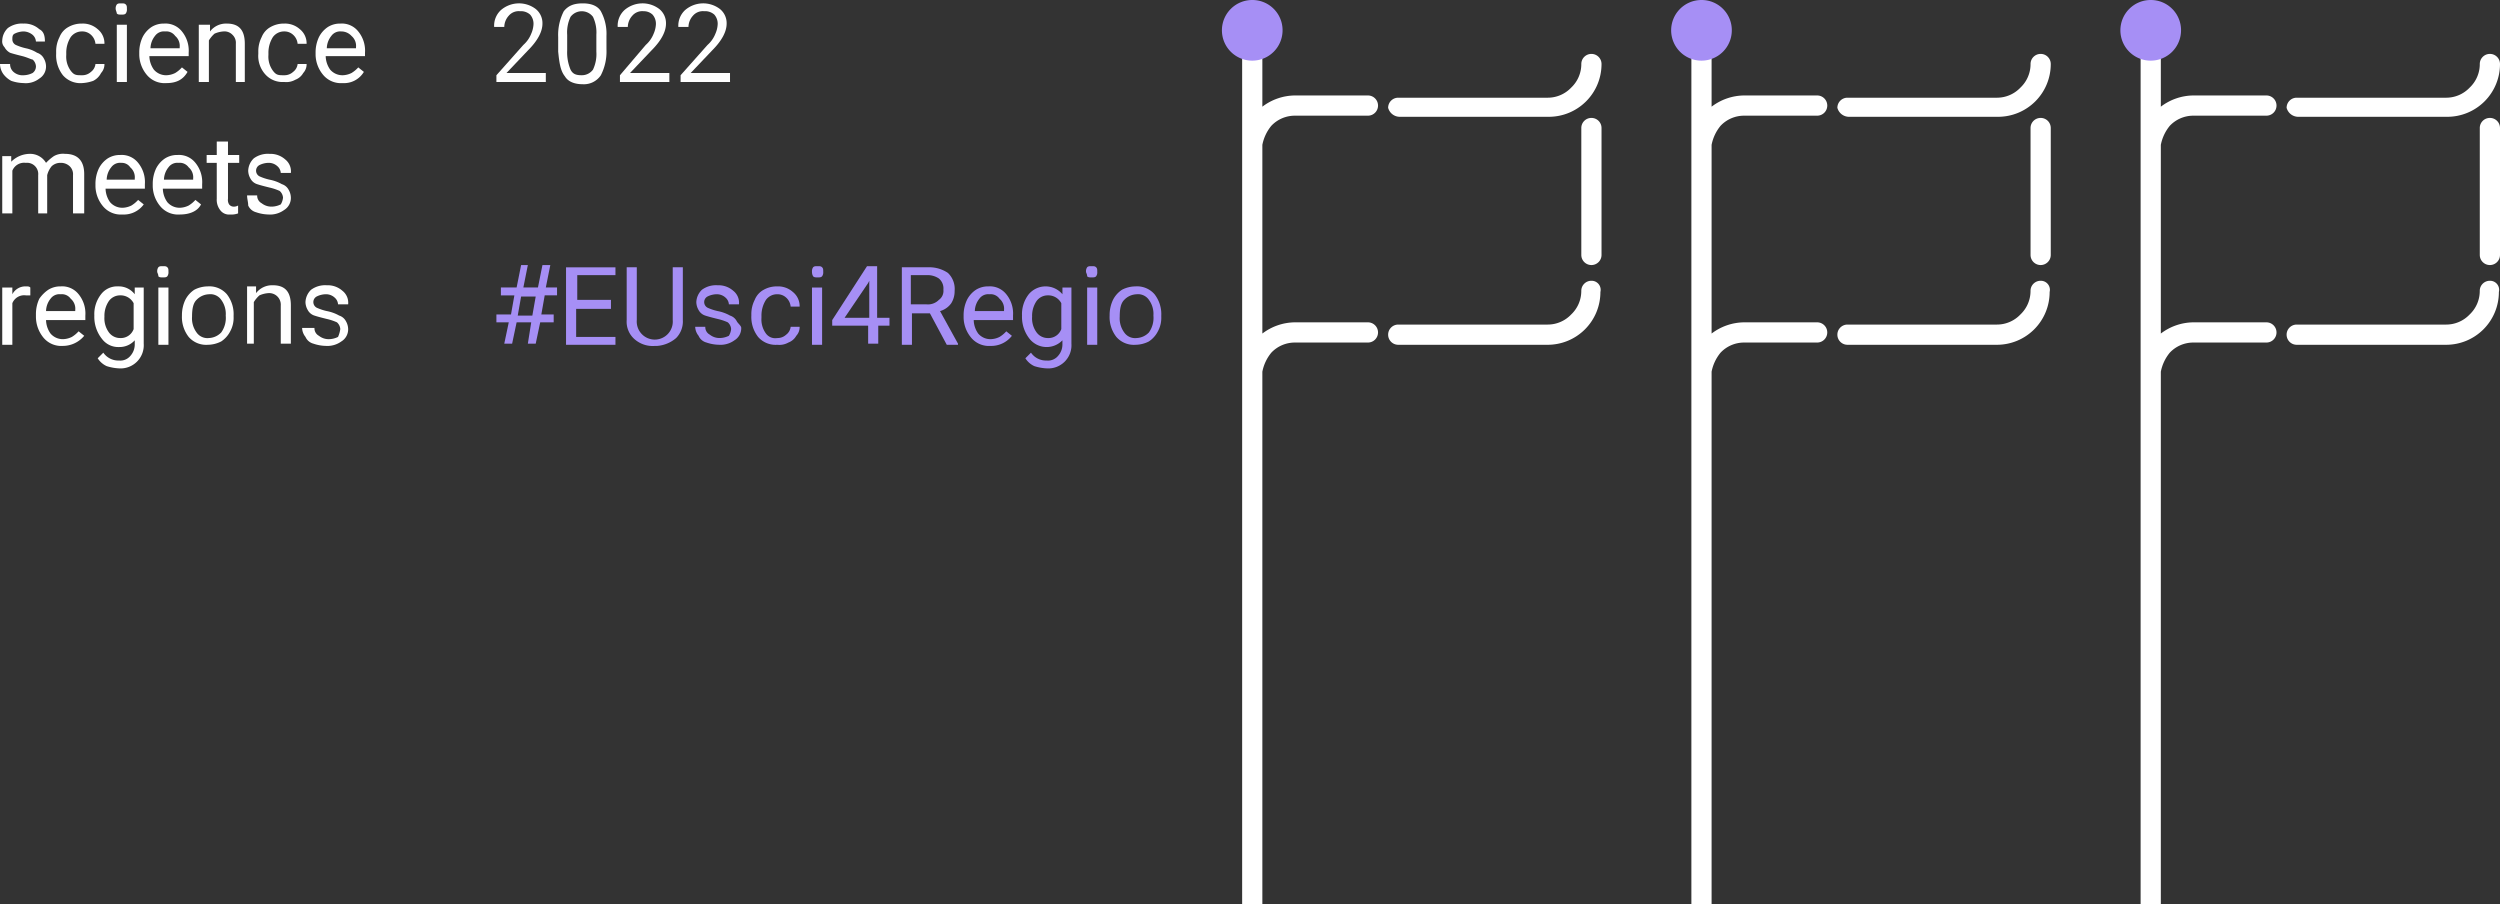 <svg xmlns="http://www.w3.org/2000/svg" width="579.313" height="209.5"><rect width="100%" height="100%" fill="#333333" stroke="none"/><path data-name="Path 253" d="M324.267 27.066h34.613a12.217 12.217 0 0 0 12.234-12.232 2.342 2.342 0 1 0-4.684 0 7.49 7.49 0 0 1-2.342 5.465 7.49 7.49 0 0 1-5.465 2.342h-34.614a2.332 2.332 0 0 0-2.342 2.342 2.8 2.8 0 0 0 2.6 2.082" fill="#fff"/><path data-name="Path 254" d="M368.767 65.062a2.332 2.332 0 0 0-2.342 2.342 7.49 7.49 0 0 1-2.342 5.465 7.49 7.49 0 0 1-5.465 2.342h-34.609a2.342 2.342 0 0 0 0 4.684h34.613a12.217 12.217 0 0 0 12.232-12.233 2.1 2.1 0 0 0-2.087-2.6" fill="#fff"/><path data-name="Path 255" d="M368.772 27.326a2.332 2.332 0 0 0-2.342 2.342v29.408a2.342 2.342 0 1 0 4.684 0V29.668a2.332 2.332 0 0 0-2.342-2.342" fill="#fff"/><path data-name="Path 257" d="M428.367 27.066h34.613a12.217 12.217 0 0 0 12.234-12.232 2.342 2.342 0 1 0-4.684 0 7.49 7.49 0 0 1-2.342 5.465 7.49 7.49 0 0 1-5.465 2.342h-34.614a2.332 2.332 0 0 0-2.342 2.342 2.8 2.8 0 0 0 2.6 2.082" fill="#fff"/><path data-name="Path 258" d="M472.866 65.062a2.332 2.332 0 0 0-2.342 2.342 7.49 7.49 0 0 1-2.342 5.465 7.49 7.49 0 0 1-5.465 2.342h-34.609a2.342 2.342 0 0 0 0 4.684h34.613a12.217 12.217 0 0 0 12.232-12.233 2.1 2.1 0 0 0-2.087-2.6" fill="#fff"/><path data-name="Path 259" d="M472.871 27.326a2.332 2.332 0 0 0-2.342 2.342v29.408a2.342 2.342 0 1 0 4.684 0V29.668a2.332 2.332 0 0 0-2.342-2.342" fill="#fff"/><path data-name="Path 261" d="M532.466 27.066h34.613a12.218 12.218 0 0 0 12.234-12.232 2.342 2.342 0 1 0-4.684 0 7.49 7.49 0 0 1-2.342 5.465 7.49 7.49 0 0 1-5.465 2.342h-34.614a2.332 2.332 0 0 0-2.342 2.342 2.8 2.8 0 0 0 2.6 2.082" fill="#fff"/><path data-name="Path 262" d="M576.966 65.062a2.332 2.332 0 0 0-2.342 2.342 7.49 7.49 0 0 1-2.342 5.465 7.49 7.49 0 0 1-5.465 2.342h-34.609a2.342 2.342 0 0 0 0 4.684h34.613a12.218 12.218 0 0 0 12.232-12.233 2.1 2.1 0 0 0-2.087-2.6" fill="#fff"/><path data-name="Path 263" d="M576.971 27.326a2.332 2.332 0 0 0-2.342 2.342v29.408a2.342 2.342 0 1 0 4.684 0V29.668a2.332 2.332 0 0 0-2.342-2.342" fill="#fff"/><path data-name="Path 265" d="M500.718 86.143a9.9 9.9 0 0 1 2.082-4.424 7.49 7.49 0 0 1 5.465-2.342h16.916a2.342 2.342 0 0 0 0-4.684h-16.915a12.594 12.594 0 0 0-7.547 2.6V33.572a9.9 9.9 0 0 1 2.082-4.424 7.49 7.49 0 0 1 5.465-2.342h16.916a2.342 2.342 0 0 0 0-4.684h-16.916a12.594 12.594 0 0 0-7.547 2.6V9.369a2.342 2.342 0 1 0-4.684 0V209.5h4.684V86.143Z" fill="#fff"/><path data-name="Path 266" d="M396.618 86.143a9.9 9.9 0 0 1 2.082-4.424 7.49 7.49 0 0 1 5.465-2.342h16.916a2.342 2.342 0 0 0 0-4.684h-16.915a12.594 12.594 0 0 0-7.547 2.6V33.572a9.9 9.9 0 0 1 2.082-4.424 7.49 7.49 0 0 1 5.465-2.342h16.916a2.342 2.342 0 0 0 0-4.684h-16.916a12.594 12.594 0 0 0-7.547 2.6V9.369a2.342 2.342 0 1 0-4.684 0V209.5h4.684V86.143Z" fill="#fff"/><path data-name="Path 267" d="M292.519 86.143a9.9 9.9 0 0 1 2.082-4.424 7.49 7.49 0 0 1 5.465-2.342h16.916a2.342 2.342 0 1 0 0-4.684h-16.915a12.594 12.594 0 0 0-7.547 2.6V33.572a9.9 9.9 0 0 1 2.082-4.424 7.49 7.49 0 0 1 5.465-2.342h16.916a2.342 2.342 0 1 0 0-4.684h-16.916a12.594 12.594 0 0 0-7.547 2.6V9.369a2.342 2.342 0 0 0-4.684 0V209.5h4.684Z" fill="#fff"/><path data-name="Path 256" d="M297.203 7.027A7.027 7.027 0 1 1 290.177 0a7 7 0 0 1 7.027 7.027" fill="#a68ff5"/><path data-name="Path 260" d="M401.303 7.027A7.027 7.027 0 1 1 394.277 0a7 7 0 0 1 7.027 7.027" fill="#a68ff5"/><path data-name="Path 264" d="M505.402 7.027A7.027 7.027 0 1 1 498.376 0a7 7 0 0 1 7.027 7.027" fill="#a68ff5"/><g data-name="Group 17" fill="#fff"><path data-name="Path 268" d="M8.328 15.354a2.249 2.249 0 0 0-.781-1.561c-.26 0-1.3-.52-2.342-.781s-2.082-.52-2.863-.781a3.136 3.136 0 0 1-1.3-1.3A1.912 1.912 0 0 1 .52 9.365a4.179 4.179 0 0 1 1.3-2.863 5.507 5.507 0 0 1 3.645-1.037 5.148 5.148 0 0 1 3.644 1.3c1.041.52 1.3 1.561 1.3 2.863H8.328a2.249 2.249 0 0 0-.781-1.563 3.461 3.461 0 0 0-2.082-.781 4.9 4.9 0 0 0-2.082.52c-.52.26-.52.781-.52 1.3a1.431 1.431 0 0 0 .781 1.3 12.1 12.1 0 0 0 2.342.781 7.794 7.794 0 0 1 2.6 1.041 2.665 2.665 0 0 1 1.561 1.3 3.761 3.761 0 0 1 .52 1.822 3.265 3.265 0 0 1-1.561 2.863 5.088 5.088 0 0 1-3.643 1.041 9.356 9.356 0 0 1-2.863-.52 5.644 5.644 0 0 1-1.819-1.556A4.2 4.2 0 0 1 0 14.834h2.342a2.363 2.363 0 0 0 .781 1.822 3.181 3.181 0 0 0 2.342.781 4.9 4.9 0 0 0 2.082-.52 1.855 1.855 0 0 0 .781-1.563Z"/><path data-name="Path 269" d="M18.998 17.436a2.955 2.955 0 0 0 2.082-.781 2.634 2.634 0 0 0 1.041-1.822h2.082a2.955 2.955 0 0 1-.781 2.082 4.1 4.1 0 0 1-1.822 1.822 9.247 9.247 0 0 1-2.6.52 5.361 5.361 0 0 1-4.424-1.822 7.5 7.5 0 0 1-1.564-4.943v-.52a7.2 7.2 0 0 1 .781-3.383 4.592 4.592 0 0 1 2.082-2.343 6.182 6.182 0 0 1 3.123-.781 5.148 5.148 0 0 1 3.643 1.3 4.2 4.2 0 0 1 1.561 3.383h-2.081a3.213 3.213 0 0 0-1.041-2.083 2.955 2.955 0 0 0-2.082-.781 3.2 3.2 0 0 0-2.6 1.3 6.735 6.735 0 0 0-1.044 3.647v.52a5.507 5.507 0 0 0 1.041 3.644c.781 1.041 1.301 1.041 2.603 1.041Z"/><path data-name="Path 270" d="M26.806 2.081a1.565 1.565 0 0 1 .26-1.04c.26-.26.521-.26 1.04-.26s.781 0 1.041.26.26.52.26 1.041a1.565 1.565 0 0 1-.26 1.041c-.26.26-.52.26-1.041.26s-.781 0-1.041-.26c.001-.26-.259-.781-.259-1.042Zm2.6 16.916h-2.34V5.726h2.34Z"/><path data-name="Path 271" d="M38.517 19.258a5.361 5.361 0 0 1-4.424-1.822 7.482 7.482 0 0 1-1.822-4.684v-.52a8.312 8.312 0 0 1 .781-3.643 6.144 6.144 0 0 1 2.082-2.342 5.246 5.246 0 0 1 2.862-.782 4.853 4.853 0 0 1 4.164 1.822 7.045 7.045 0 0 1 1.561 4.945v.781h-9.108a5.58 5.58 0 0 0 1.041 3.123 3.728 3.728 0 0 0 2.863 1.3 4.9 4.9 0 0 0 2.082-.52 6.9 6.9 0 0 0 1.561-1.3l1.3 1.041c-1.039 1.82-2.601 2.601-4.943 2.601Zm-.26-11.971a2.537 2.537 0 0 0-2.342 1.041 4.736 4.736 0 0 0-1.044 2.862h6.766v-.26a3.018 3.018 0 0 0-1.041-2.6 2.537 2.537 0 0 0-2.339-1.043Z"/><path data-name="Path 272" d="M48.664 5.725v1.562a4.682 4.682 0 0 1 3.9-1.822c2.863 0 4.164 1.561 4.164 4.684v8.848h-2.076v-8.848a2.562 2.562 0 0 0-.781-2.084 2.562 2.562 0 0 0-2.082-.781 6.125 6.125 0 0 0-2.082.52 6.9 6.9 0 0 0-1.301 1.561v9.629h-2.342V5.725Z"/><path data-name="Path 273" d="M65.843 17.436a2.955 2.955 0 0 0 2.082-.781 2.634 2.634 0 0 0 1.041-1.822h2.082a2.955 2.955 0 0 1-.781 2.082 3.5 3.5 0 0 1-1.822 1.561 4.28 4.28 0 0 1-2.6.52 5.361 5.361 0 0 1-4.424-1.822 6.362 6.362 0 0 1-1.564-4.682v-.52a7.2 7.2 0 0 1 .781-3.383 4.592 4.592 0 0 1 2.082-2.342 6.182 6.182 0 0 1 3.123-.782 5.148 5.148 0 0 1 3.643 1.3 4.2 4.2 0 0 1 1.561 3.383h-2.081a3.213 3.213 0 0 0-1.041-2.083 2.955 2.955 0 0 0-2.082-.781 3.2 3.2 0 0 0-2.6 1.3 6.735 6.735 0 0 0-1.041 3.643v.52a5.507 5.507 0 0 0 1.041 3.643c.778 1.046 1.298 1.046 2.6 1.046Z"/><path data-name="Path 274" d="M79.376 19.258a5.361 5.361 0 0 1-4.424-1.822 7.482 7.482 0 0 1-1.822-4.684v-.52a8.313 8.313 0 0 1 .781-3.643 6.144 6.144 0 0 1 2.082-2.342 5.246 5.246 0 0 1 2.862-.782 4.853 4.853 0 0 1 4.164 1.822 7.045 7.045 0 0 1 1.561 4.945v.781h-9.108a5.58 5.58 0 0 0 1.041 3.123 3.728 3.728 0 0 0 2.863 1.3 4.9 4.9 0 0 0 2.082-.52 6.9 6.9 0 0 0 1.561-1.3l1.3 1.041a5.356 5.356 0 0 1-4.943 2.601Zm-.26-11.971a2.537 2.537 0 0 0-2.342 1.041 4.736 4.736 0 0 0-1.044 2.862h6.766v-.26a3.018 3.018 0 0 0-1.041-2.6 3.179 3.179 0 0 0-2.339-1.043Z"/></g><g data-name="Group 18" fill="#fff"><path data-name="Path 275" d="M2.602 35.914v1.561a6.142 6.142 0 0 1 4.164-1.821 4.281 4.281 0 0 1 3.9 2.082 11.319 11.319 0 0 1 1.822-1.561 4.28 4.28 0 0 1 2.6-.52c2.863 0 4.424 1.561 4.424 4.684v9.109H16.92v-8.849a2.562 2.562 0 0 0-.781-2.082 2.955 2.955 0 0 0-2.082-.781 2.955 2.955 0 0 0-2.082.781 5.231 5.231 0 0 0-1.041 2.082v8.848H8.848v-8.848a2.6 2.6 0 0 0-2.863-2.863 2.947 2.947 0 0 0-3.123 1.818v9.889H.52V36.174h2.082Z"/><path data-name="Path 276" d="M28.367 49.707a5.361 5.361 0 0 1-4.424-1.822 7.482 7.482 0 0 1-1.822-4.684v-.521a8.312 8.312 0 0 1 .781-3.643 6.144 6.144 0 0 1 2.082-2.342 5.246 5.246 0 0 1 2.863-.781 4.853 4.853 0 0 1 4.164 1.822 7.045 7.045 0 0 1 1.561 4.945v1.041h-9.109a5.58 5.58 0 0 0 1.041 3.123 3.728 3.728 0 0 0 2.863 1.3 4.9 4.9 0 0 0 2.082-.52 6.9 6.9 0 0 0 1.561-1.3l1.3 1.041a5.716 5.716 0 0 1-4.943 2.341Zm-.26-11.971a2.537 2.537 0 0 0-2.342 1.041 4.736 4.736 0 0 0-1.044 2.862h6.506v-.26a3.018 3.018 0 0 0-1.041-2.6 2.367 2.367 0 0 0-2.079-1.043Z"/><path data-name="Path 277" d="M41.639 49.707a5.361 5.361 0 0 1-4.424-1.822 7.482 7.482 0 0 1-1.822-4.684v-.521a8.312 8.312 0 0 1 .781-3.643 6.144 6.144 0 0 1 2.082-2.342 5.246 5.246 0 0 1 2.863-.781 4.853 4.853 0 0 1 4.164 1.822 7.045 7.045 0 0 1 1.561 4.945v1.041h-9.109a5.58 5.58 0 0 0 1.041 3.123 3.728 3.728 0 0 0 2.863 1.3 4.9 4.9 0 0 0 2.082-.52 6.9 6.9 0 0 0 1.561-1.3l1.3 1.041c-.779 1.56-2.601 2.341-4.943 2.341Zm-.26-11.971a2.537 2.537 0 0 0-2.342 1.041 4.736 4.736 0 0 0-1.044 2.862h6.766v-.26a3.018 3.018 0 0 0-1.041-2.6 2.537 2.537 0 0 0-2.339-1.043Z"/><path data-name="Path 278" d="M52.83 32.791v3.123h2.6v1.822h-2.6v8.328a1.95 1.95 0 0 0 .26 1.3 1.352 1.352 0 0 0 1.041.521 1.967 1.967 0 0 0 1.041-.26v1.822a4.429 4.429 0 0 1-1.822.26 2.537 2.537 0 0 1-2.342-1.041 3.885 3.885 0 0 1-.781-2.6v-8.33h-2.342v-1.822h2.342v-3.123h2.6Z"/><path data-name="Path 279" d="M65.582 45.804a2.249 2.249 0 0 0-.781-1.561 12.1 12.1 0 0 0-2.342-.781c-1.041-.26-2.082-.521-2.863-.781a2.665 2.665 0 0 1-1.561-1.3 3.761 3.761 0 0 1-.521-1.827 4.179 4.179 0 0 1 1.3-2.863 5.507 5.507 0 0 1 3.64-1.037 5.148 5.148 0 0 1 3.648 1.3 3.5 3.5 0 0 1 1.3 3.123h-2.341a2.249 2.249 0 0 0-.781-1.561 2.955 2.955 0 0 0-2.082-.781 4.9 4.9 0 0 0-2.082.52 1.475 1.475 0 0 0 0 2.6 12.1 12.1 0 0 0 2.342.781 9.323 9.323 0 0 1 2.863 1.041 2.665 2.665 0 0 1 1.561 1.3 3.761 3.761 0 0 1 .521 1.822 3.265 3.265 0 0 1-1.561 2.863 5.507 5.507 0 0 1-3.643 1.041 9.356 9.356 0 0 1-2.863-.521 2.752 2.752 0 0 1-1.822-1.561c0-.781-.26-1.561-.26-2.342h2.342a1.965 1.965 0 0 0 1.041 1.822 3.633 3.633 0 0 0 2.342.781 4.9 4.9 0 0 0 2.082-.52 3.7 3.7 0 0 0 .521-1.558Z"/></g><g data-name="Group 19" fill="#fff"><path data-name="Path 280" d="M7.026 68.445H5.985a2.947 2.947 0 0 0-3.123 1.818v9.629H.52V66.623h2.342v1.561a3.4 3.4 0 0 1 3.123-1.821c.52 0 .781 0 1.041.26v1.822Z"/><path data-name="Path 281" d="M14.573 80.156a5.361 5.361 0 0 1-4.424-1.822 7.639 7.639 0 0 1-1.822-4.944v-.52a8.312 8.312 0 0 1 .781-3.643 7.921 7.921 0 0 1 2.082-2.082 5.246 5.246 0 0 1 2.862-.782 4.853 4.853 0 0 1 4.164 1.822 7.045 7.045 0 0 1 1.561 4.945v1.041h-9.108a5.581 5.581 0 0 0 1.041 3.122 3.728 3.728 0 0 0 2.863 1.3 4.9 4.9 0 0 0 2.082-.521 6.9 6.9 0 0 0 1.561-1.3l1.3 1.041a6.442 6.442 0 0 1-4.943 2.343Zm-.52-11.971a2.537 2.537 0 0 0-2.342 1.041 4.736 4.736 0 0 0-1.041 2.863h6.766v-.26a3.018 3.018 0 0 0-1.041-2.6 2.537 2.537 0 0 0-2.343-1.044Z"/><path data-name="Path 282" d="M21.86 73.129a7.5 7.5 0 0 1 1.561-4.945 4.682 4.682 0 0 1 3.9-1.822 4.682 4.682 0 0 1 3.9 1.822v-1.561h2.082v13.013a5.373 5.373 0 0 1-5.718 5.727 11.068 11.068 0 0 1-2.863-.521 4.821 4.821 0 0 1-2.082-1.822l1.3-1.3a4.221 4.221 0 0 0 3.643 1.822 3.018 3.018 0 0 0 2.6-1.041 3.976 3.976 0 0 0 1.041-2.6v-1.046a4.725 4.725 0 0 1-3.643 1.561 4.682 4.682 0 0 1-3.9-1.822 8.169 8.169 0 0 1-1.821-5.465Zm2.342.26a5.507 5.507 0 0 0 1.041 3.643 3.2 3.2 0 0 0 2.6 1.3 3.138 3.138 0 0 0 3.123-2.082v-5.987a3.4 3.4 0 0 0-3.123-1.822 3.2 3.2 0 0 0-2.6 1.3 6.066 6.066 0 0 0-1.041 3.649Z"/><path data-name="Path 283" d="M36.434 62.979a1.565 1.565 0 0 1 .26-1.041c.26-.26.52-.26 1.041-.26s.781 0 1.041.26.26.521.26 1.041a1.565 1.565 0 0 1-.26 1.041c-.26.26-.52.26-1.041.26s-.781 0-1.041-.26c0-.519-.26-.78-.26-1.041Zm2.6 16.916h-2.34V66.624h2.34Z"/><path data-name="Path 284" d="M42.16 73.129a8.312 8.312 0 0 1 .781-3.643 6.144 6.144 0 0 1 2.082-2.342 6.929 6.929 0 0 1 3.123-.781 5.361 5.361 0 0 1 4.424 1.822 7.5 7.5 0 0 1 1.561 4.945v.26a6.511 6.511 0 0 1-.781 3.383 6.144 6.144 0 0 1-2.082 2.342 6.929 6.929 0 0 1-3.123.781 5.361 5.361 0 0 1-4.424-1.822 7.5 7.5 0 0 1-1.561-4.945Zm2.342.26a5.507 5.507 0 0 0 1.041 3.643 3.052 3.052 0 0 0 2.863 1.3 4.179 4.179 0 0 0 2.863-1.3 5.817 5.817 0 0 0 1.041-3.9 5.507 5.507 0 0 0-1.041-3.643 3.052 3.052 0 0 0-2.863-1.3 4.179 4.179 0 0 0-2.863 1.3c-.783.774-1.041 2.074-1.041 3.901Z"/><path data-name="Path 285" d="M59.336 66.363v1.561a4.682 4.682 0 0 1 3.9-1.822c2.863 0 4.164 1.561 4.164 4.684v8.848h-2.339v-8.847a2.687 2.687 0 0 0-2.863-2.863 6.125 6.125 0 0 0-2.082.521 6.9 6.9 0 0 0-1.3 1.561v9.629h-1.562V66.363Z"/><path data-name="Path 286" d="M78.854 76.253a2.249 2.249 0 0 0-.781-1.561 12.1 12.1 0 0 0-2.342-.781c-1.041-.26-2.082-.521-2.863-.781a2.665 2.665 0 0 1-1.561-1.3 3.761 3.761 0 0 1-.521-1.822 4.179 4.179 0 0 1 1.3-2.863 5.507 5.507 0 0 1 3.645-1.042 5.148 5.148 0 0 1 3.643 1.3 3.5 3.5 0 0 1 1.3 3.123h-2.34a2.249 2.249 0 0 0-.781-1.561 2.955 2.955 0 0 0-2.082-.781 4.9 4.9 0 0 0-2.082.519 1.475 1.475 0 0 0 0 2.6 12.1 12.1 0 0 0 2.342.781 9.323 9.323 0 0 1 2.863 1.041 2.665 2.665 0 0 1 1.561 1.3 3.761 3.761 0 0 1 .521 1.822 3.265 3.265 0 0 1-1.561 2.863 5.507 5.507 0 0 1-3.643 1.041 9.356 9.356 0 0 1-2.863-.521 2.752 2.752 0 0 1-1.822-1.561 3.461 3.461 0 0 1-.781-2.082h2.863a1.965 1.965 0 0 0 1.037 1.827 3.633 3.633 0 0 0 2.342.781 4.9 4.9 0 0 0 2.082-.521 6.62 6.62 0 0 0 .524-1.821Z"/></g><g data-name="Group 20" fill="#fff"><path data-name="Path 287" d="M126.741 18.998H115.03v-1.561l6.246-7.027a6.789 6.789 0 0 0 1.822-2.6 6.125 6.125 0 0 0 .521-2.082 3.181 3.181 0 0 0-.782-2.347 3.181 3.181 0 0 0-2.342-.781 3.018 3.018 0 0 0-2.6 1.041 3.976 3.976 0 0 0-1.041 2.6h-2.345a4.91 4.91 0 0 1 1.561-3.9 6.414 6.414 0 0 1 8.068-.26 4.2 4.2 0 0 1 1.561 3.383c0 1.822-1.041 3.9-3.383 6.246l-4.945 5.2h9.109v2.082Z"/><path data-name="Path 288" d="M140.534 11.451a12.015 12.015 0 0 1-1.3 5.986 4.727 4.727 0 0 1-4.164 2.082c-1.822 0-3.383-.52-4.164-1.822-1.041-1.3-1.3-3.123-1.561-5.725V8.588a12.015 12.015 0 0 1 1.298-5.985c1.042-1.302 2.343-1.822 4.425-1.822 1.822 0 3.383.52 4.164 1.822a10.937 10.937 0 0 1 1.3 5.725Zm-2.343-3.383a8.415 8.415 0 0 0-.781-4.164 3.253 3.253 0 0 0-5.2 0 8.415 8.415 0 0 0-.781 4.164v3.643a10.37 10.37 0 0 0 .781 4.424c.521 1.041 1.3 1.3 2.6 1.3a3.2 3.2 0 0 0 2.6-1.3 8.415 8.415 0 0 0 .781-4.164Z"/><path data-name="Path 289" d="M155.368 18.998h-11.711v-1.561l5.986-7.027a6.789 6.789 0 0 0 1.822-2.6 6.125 6.125 0 0 0 .52-2.082 3.181 3.181 0 0 0-.781-2.347 2.955 2.955 0 0 0-2.082-.781 3.018 3.018 0 0 0-2.6 1.041 3.976 3.976 0 0 0-1.041 2.6h-2.345a4.91 4.91 0 0 1 1.561-3.9 6.414 6.414 0 0 1 8.068-.26 4.2 4.2 0 0 1 1.561 3.383c0 1.822-1.041 3.9-3.383 6.246l-4.945 5.2h9.109v2.082Z"/><path data-name="Path 290" d="M169.422 18.998H157.71v-1.561l6.246-7.027a6.789 6.789 0 0 0 1.822-2.6 6.125 6.125 0 0 0 .521-2.082 3.181 3.181 0 0 0-.781-2.347 3.181 3.181 0 0 0-2.342-.781 3.018 3.018 0 0 0-2.6 1.041 3.976 3.976 0 0 0-1.041 2.6h-2.345a4.91 4.91 0 0 1 1.561-3.9 6.414 6.414 0 0 1 8.068-.26 4.2 4.2 0 0 1 1.561 3.383c0 1.822-1.041 3.9-3.383 6.246l-4.945 5.2h9.109v2.082Z"/></g><g data-name="Group 21" fill="#a68ff5"><path data-name="Path 291" d="M123.098 74.692h-3.384l-1.041 4.945h-1.821l1.041-4.945h-2.863V72.87h3.383l.781-4.424h-3.123v-1.827h3.643l1.041-5.2h1.561l-1.041 5.2h3.383l1.041-5.2h1.822l-1.041 5.2h2.6v1.822h-2.859l-.781 4.424h2.863v1.822h-3.123l-1.041 4.945h-1.822Zm-3.123-1.561h3.383l.781-4.424h-3.384Z"/><path data-name="Path 292" d="M141.315 71.569h-7.808v6.506h9.109v1.822h-11.451V61.94h11.451v1.822h-8.851v5.725h7.81v2.082Z"/><path data-name="Path 293" d="M158.231 61.939v12.232a5.5 5.5 0 0 1-1.561 4.168 7.647 7.647 0 0 1-4.424 1.822h-.521a6.362 6.362 0 0 1-4.684-1.561 5.361 5.361 0 0 1-1.822-4.429V61.939h2.342v12.232a4.178 4.178 0 1 0 8.328 0V61.939Z"/><path data-name="Path 294" d="M169.422 76.253a2.249 2.249 0 0 0-.781-1.561 12.1 12.1 0 0 0-2.342-.781c-1.041-.26-2.082-.521-2.863-.781a2.665 2.665 0 0 1-1.561-1.3 3.762 3.762 0 0 1-.52-1.822 4.179 4.179 0 0 1 1.3-2.863 5.507 5.507 0 0 1 3.639-1.042 5.148 5.148 0 0 1 3.643 1.3 3.5 3.5 0 0 1 1.3 3.123h-2.336a2.249 2.249 0 0 0-.781-1.561 2.955 2.955 0 0 0-2.082-.781 4.9 4.9 0 0 0-2.081.519 1.475 1.475 0 0 0 0 2.6 12.1 12.1 0 0 0 2.342.781 9.323 9.323 0 0 1 2.863 1.041 2.665 2.665 0 0 1 1.561 1.3c.26.521 1.041 1.041 1.041 1.561a3.265 3.265 0 0 1-1.561 2.863 5.507 5.507 0 0 1-3.643 1.041 9.356 9.356 0 0 1-2.863-.521 2.752 2.752 0 0 1-1.822-1.561 3.461 3.461 0 0 1-.781-2.082h2.342a1.965 1.965 0 0 0 1.041 1.822 3.633 3.633 0 0 0 2.342.781 4.9 4.9 0 0 0 2.082-.521 3.7 3.7 0 0 0 .521-1.555Z"/><path data-name="Path 295" d="M180.092 78.335a2.955 2.955 0 0 0 2.082-.781 2.634 2.634 0 0 0 1.041-1.822h2.082a2.955 2.955 0 0 1-.781 2.082 3.5 3.5 0 0 1-1.822 1.561 4.28 4.28 0 0 1-2.6.521 5.361 5.361 0 0 1-4.424-1.822 7.5 7.5 0 0 1-1.564-4.944v-.26a7.2 7.2 0 0 1 .781-3.383 4.592 4.592 0 0 1 2.082-2.342 6.182 6.182 0 0 1 3.123-.781 5.148 5.148 0 0 1 3.643 1.3 4.2 4.2 0 0 1 1.561 3.383h-2.081a3.213 3.213 0 0 0-1.041-2.083 2.955 2.955 0 0 0-2.082-.781 3.2 3.2 0 0 0-2.6 1.3 6.735 6.735 0 0 0-1.041 3.643v.521a5.507 5.507 0 0 0 1.041 3.643 2.659 2.659 0 0 0 2.6 1.045Z"/><path data-name="Path 296" d="M188.16 62.979a1.565 1.565 0 0 1 .26-1.041c.26-.26.52-.26 1.041-.26s.781 0 1.041.26.26.521.26 1.041a1.565 1.565 0 0 1-.26 1.041c-.26.26-.52.26-1.041.26s-.781 0-1.041-.26a1.967 1.967 0 0 1-.26-1.041Zm2.342 16.916h-2.342V66.624h2.342Z"/><path data-name="Path 297" d="M203.514 73.65h2.6v1.822h-2.6v4.164h-2.342v-4.164h-8.328v-1.3l8.068-12.493h2.342V73.65Zm-7.807 0h5.725v-8.588l-.26.521Z"/><path data-name="Path 298" d="M215.486 72.609h-4.164v7.287h-2.342V61.939h5.986a7.728 7.728 0 0 1 4.684 1.3 5.123 5.123 0 0 1 1.561 4.164 5.246 5.246 0 0 1-.781 2.863 4.772 4.772 0 0 1-2.6 1.822l4.162 7.551v.26h-2.6Zm-4.424-2.082h3.643a3.555 3.555 0 0 0 2.863-1.041 2.537 2.537 0 0 0 1.041-2.347 3.018 3.018 0 0 0-1.041-2.6 4.675 4.675 0 0 0-2.863-.781h-3.643Z"/><path data-name="Path 299" d="M229.539 80.157a5.361 5.361 0 0 1-4.424-1.822 7.482 7.482 0 0 1-1.822-4.684v-.521a8.312 8.312 0 0 1 .781-3.643 6.144 6.144 0 0 1 2.082-2.342 5.246 5.246 0 0 1 2.863-.781 4.853 4.853 0 0 1 4.164 1.822 7.045 7.045 0 0 1 1.561 4.945v1.041h-9.109a5.58 5.58 0 0 0 1.041 3.123 3.729 3.729 0 0 0 2.863 1.3 4.9 4.9 0 0 0 2.082-.521 6.9 6.9 0 0 0 1.561-1.3l1.3 1.041a6.046 6.046 0 0 1-4.943 2.342Zm-.26-11.971a2.537 2.537 0 0 0-2.342 1.041 4.736 4.736 0 0 0-1.044 2.862h6.766v-.26a3.018 3.018 0 0 0-1.041-2.6 2.537 2.537 0 0 0-2.339-1.043Z"/><path data-name="Path 300" d="M236.826 73.13a7.5 7.5 0 0 1 1.561-4.945 5.093 5.093 0 0 1 7.807 0v-1.561h2.082v13.013a5.373 5.373 0 0 1-5.725 5.727 11.068 11.068 0 0 1-2.863-.521 4.821 4.821 0 0 1-2.082-1.822l1.3-1.3a4.221 4.221 0 0 0 3.643 1.822 3.018 3.018 0 0 0 2.6-1.041 3.976 3.976 0 0 0 1.041-2.6v-1.046a5.064 5.064 0 0 1-7.547-.26 8.168 8.168 0 0 1-1.817-5.466Zm2.342.26a5.507 5.507 0 0 0 1.041 3.643 3.2 3.2 0 0 0 2.6 1.3 3.138 3.138 0 0 0 3.123-2.082v-5.987a3.4 3.4 0 0 0-3.123-1.822 3.2 3.2 0 0 0-2.6 1.3 6.066 6.066 0 0 0-1.041 3.649Z"/><path data-name="Path 301" d="M251.66 62.979a1.565 1.565 0 0 1 .26-1.041c.26-.26.52-.26 1.041-.26s.781 0 1.041.26.26.521.26 1.041a1.565 1.565 0 0 1-.26 1.041c-.26.26-.52.26-1.041.26s-.781 0-1.041-.26c0-.519-.26-.78-.26-1.041Zm2.6 16.916h-2.34V66.624h2.34Z"/><path data-name="Path 302" d="M257.126 73.13a8.312 8.312 0 0 1 .781-3.643 6.144 6.144 0 0 1 2.082-2.342 6.929 6.929 0 0 1 3.123-.781 5.361 5.361 0 0 1 4.424 1.822 7.5 7.5 0 0 1 1.561 4.945v.26a6.511 6.511 0 0 1-.781 3.383 6.144 6.144 0 0 1-2.082 2.342 6.93 6.93 0 0 1-3.123.781 5.361 5.361 0 0 1-4.424-1.822 7.5 7.5 0 0 1-1.561-4.945Zm2.342.26a5.507 5.507 0 0 0 1.041 3.643 3.052 3.052 0 0 0 2.863 1.3 4.179 4.179 0 0 0 2.863-1.3 5.817 5.817 0 0 0 1.041-3.9 5.507 5.507 0 0 0-1.041-3.643 3.052 3.052 0 0 0-2.863-1.3 4.179 4.179 0 0 0-2.863 1.3c-.783.774-1.041 2.074-1.041 3.901Z"/></g></svg>